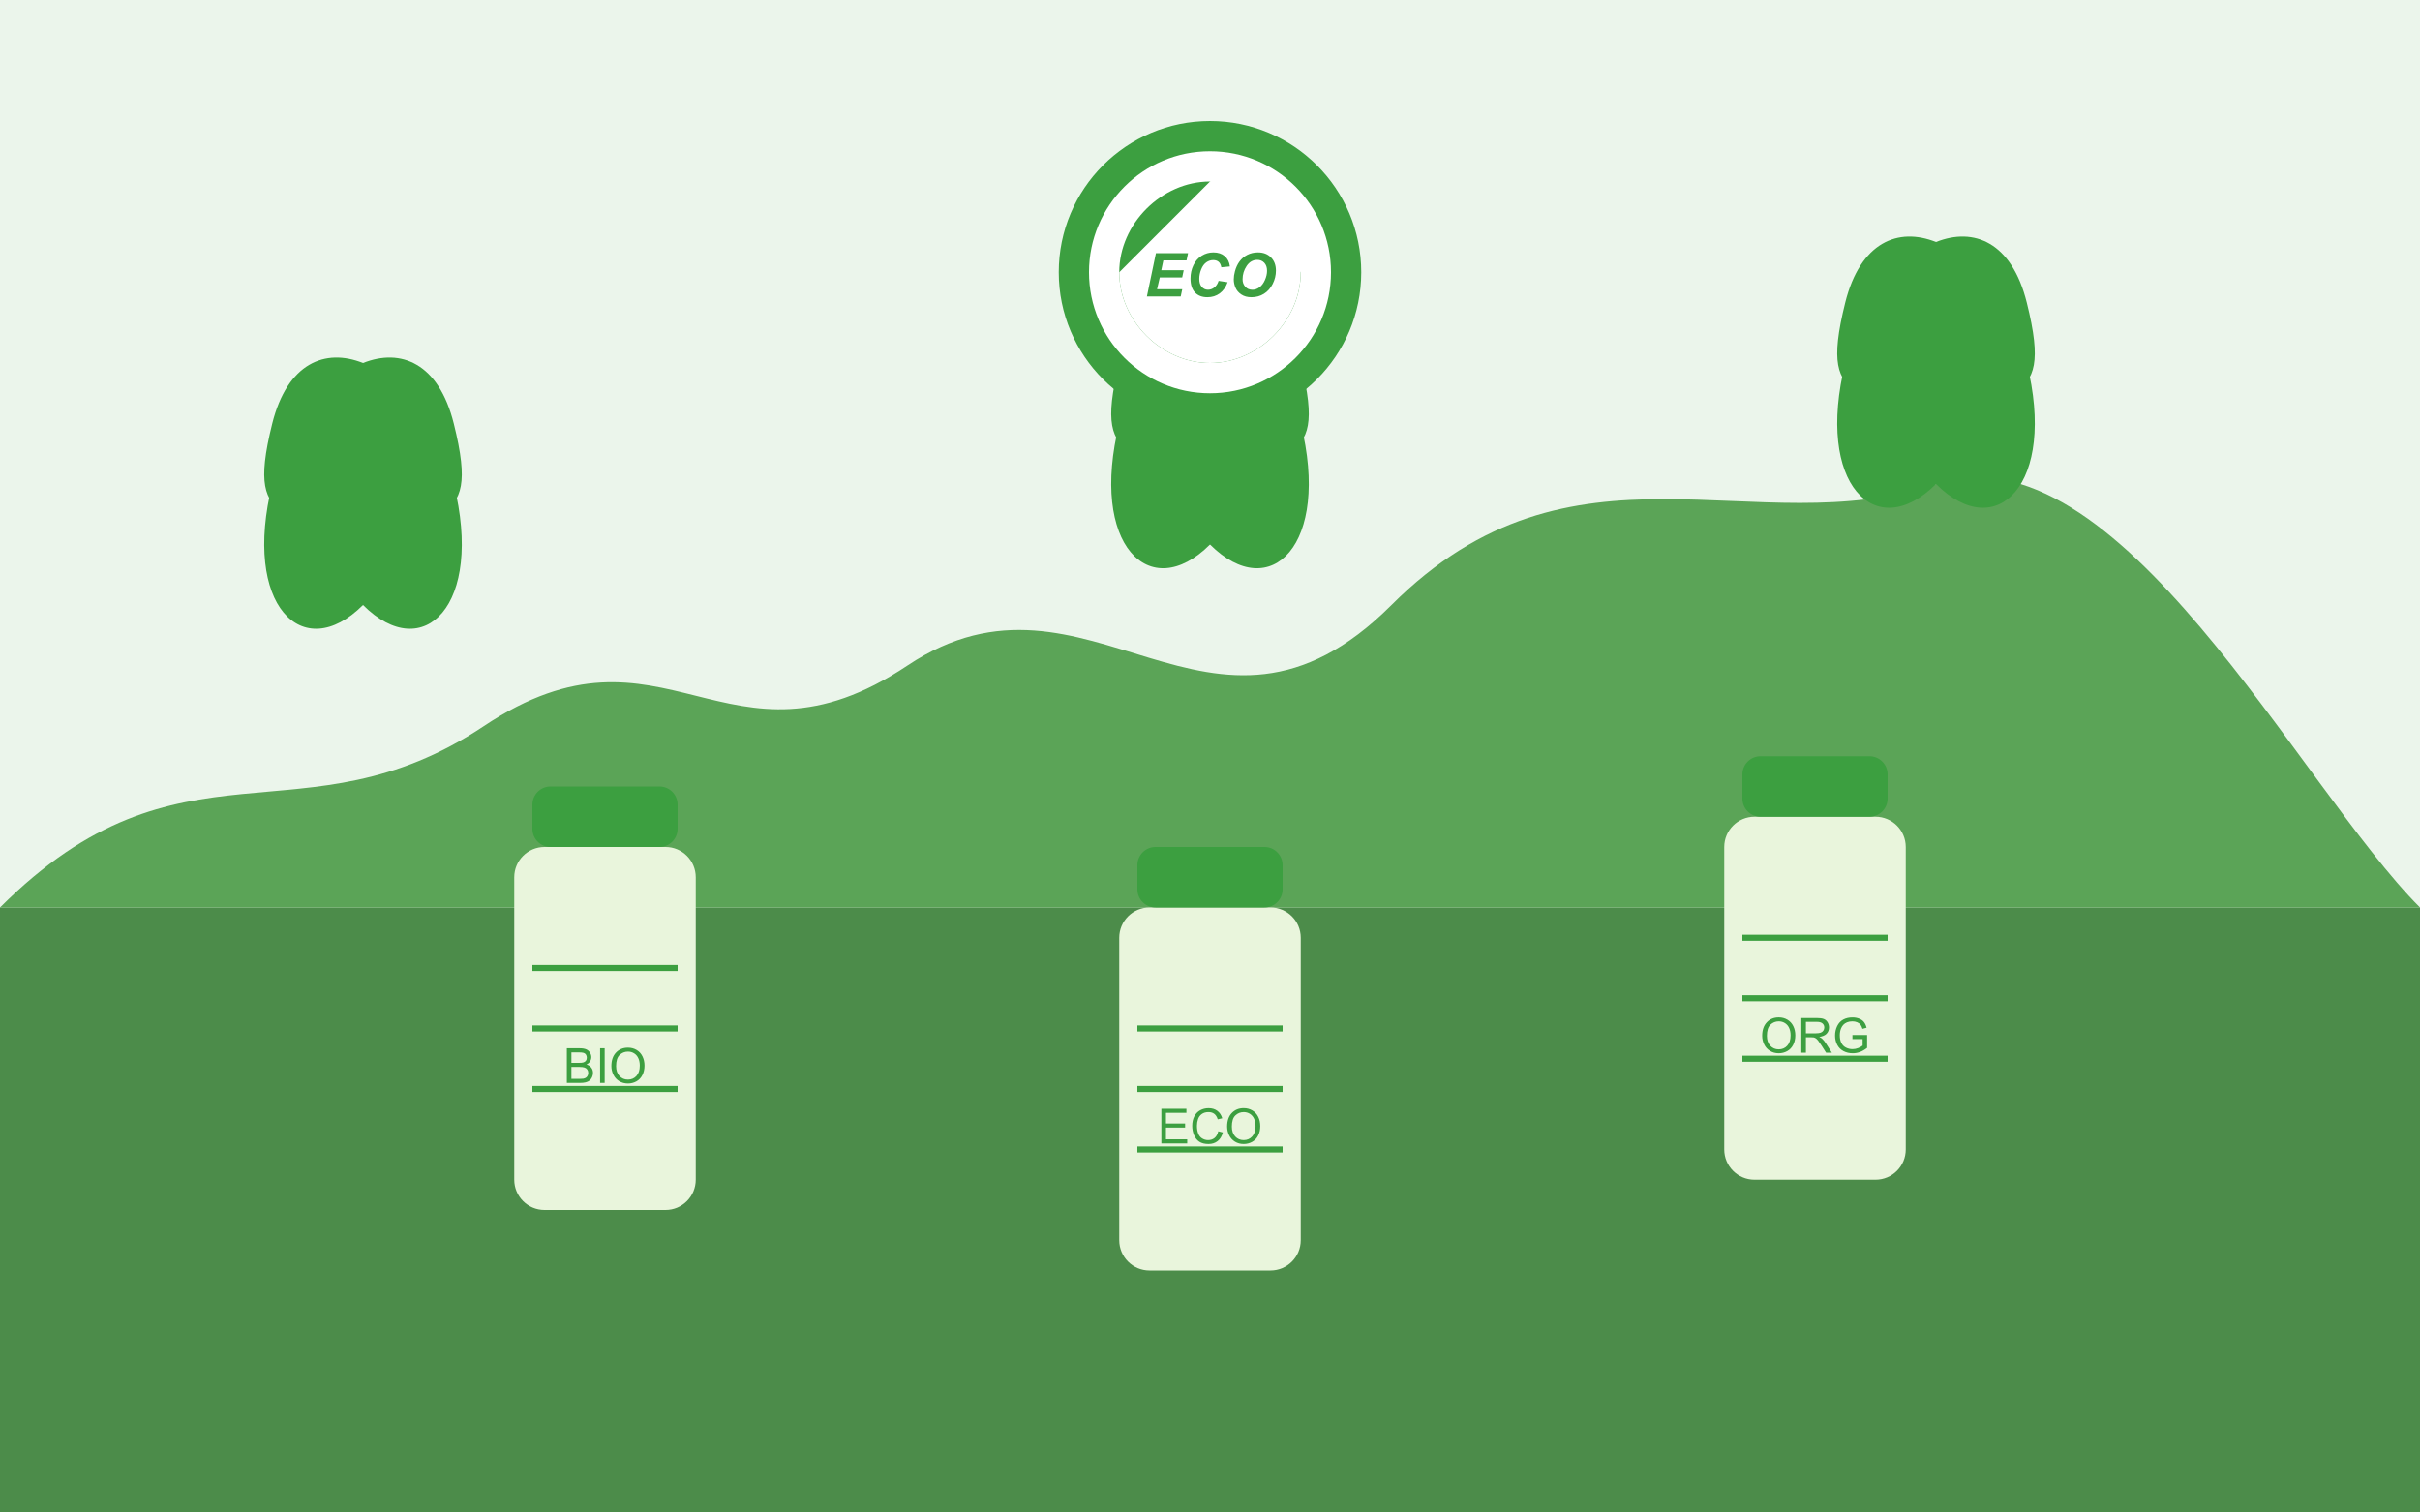 <svg width="400" height="250" viewBox="0 0 400 250" fill="none" xmlns="http://www.w3.org/2000/svg">
<rect x="0" y="0" width="400" height="250" fill="#333333" stroke="none"/>
<g clip-path="url(#clip0_2688_306)">
<path d="M400 0H0V250H400V0Z" fill="#EBF5EB"/>
<path d="M400 150H0V250H400V150Z" fill="#4C8C4A"/>
<path d="M0 150C30 120 50 140 80 120C110 100 120 130 150 110C180 90 200 130 230 100C260 70 290 90 320 80C350 70 380 130 400 150" fill="#5BA457"/>
<path d="M60.002 100C50.002 80 40.002 90 45.002 70C50.002 50 70.002 60 75.002 80C80.002 100 70.002 110 60.002 100Z" fill="#3C9F40"/>
<path d="M60.002 100C70.002 80 80.002 90 75.002 70C70.002 50 50.002 60 45.002 80C40.002 100 50.002 110 60.002 100Z" fill="#3C9F40"/>
<path d="M200.002 90C190.002 70 180.002 80 185.002 60C190.002 40 210.002 50 215.002 70C220.002 90 210.002 100 200.002 90Z" fill="#3C9F40"/>
<path d="M200.002 90C210.002 70 220.002 80 215.002 60C210.002 40 190.002 50 185.002 70C180.002 90 190.002 100 200.002 90Z" fill="#3C9F40"/>
<path d="M320.002 80C310.002 60 300.002 70 305.002 50C310.002 30 330.002 40 335.002 60C340.002 80 330.002 90 320.002 80Z" fill="#3C9F40"/>
<path d="M320.002 80C330.002 60 340.002 70 335.002 50C330.002 30 310.002 40 305.002 60C300.002 80 310.002 90 320.002 80Z" fill="#3C9F40"/>
<path d="M110 140H90C87.239 140 85 142.239 85 145V195C85 197.761 87.239 200 90 200H110C112.761 200 115 197.761 115 195V145C115 142.239 112.761 140 110 140Z" fill="#E9F5DC"/>
<path d="M109 130H91C89.343 130 88 131.343 88 133V137C88 138.657 89.343 140 91 140H109C110.657 140 112 138.657 112 137V133C112 131.343 110.657 130 109 130Z" fill="#3C9F40"/>
<path d="M93.691 179V173.273H95.84C96.277 173.273 96.628 173.332 96.891 173.449C97.156 173.564 97.363 173.742 97.512 173.984C97.663 174.224 97.738 174.475 97.738 174.738C97.738 174.983 97.672 175.214 97.539 175.43C97.406 175.646 97.206 175.82 96.938 175.953C97.284 176.055 97.549 176.228 97.734 176.473C97.922 176.717 98.016 177.007 98.016 177.34C98.016 177.608 97.958 177.858 97.844 178.09C97.732 178.319 97.592 178.496 97.426 178.621C97.259 178.746 97.049 178.841 96.797 178.906C96.547 178.969 96.24 179 95.875 179H93.691ZM94.449 175.68H95.688C96.023 175.68 96.264 175.658 96.41 175.613C96.603 175.556 96.747 175.461 96.844 175.328C96.943 175.195 96.992 175.029 96.992 174.828C96.992 174.638 96.947 174.471 96.856 174.328C96.764 174.182 96.634 174.083 96.465 174.031C96.296 173.977 96.005 173.949 95.594 173.949H94.449V175.68ZM94.449 178.324H95.875C96.12 178.324 96.292 178.315 96.391 178.297C96.565 178.266 96.711 178.214 96.828 178.141C96.945 178.068 97.042 177.962 97.117 177.824C97.193 177.684 97.231 177.522 97.231 177.34C97.231 177.126 97.176 176.941 97.066 176.785C96.957 176.626 96.805 176.516 96.609 176.453C96.417 176.388 96.138 176.355 95.773 176.355H94.449V178.324ZM99.188 179V173.273H99.945V179H99.188ZM101.055 176.211C101.055 175.26 101.31 174.517 101.82 173.98C102.331 173.441 102.99 173.172 103.797 173.172C104.326 173.172 104.802 173.298 105.227 173.551C105.651 173.803 105.974 174.156 106.195 174.609C106.419 175.06 106.531 175.572 106.531 176.145C106.531 176.725 106.414 177.245 106.18 177.703C105.945 178.161 105.613 178.509 105.184 178.746C104.754 178.98 104.29 179.098 103.793 179.098C103.254 179.098 102.772 178.967 102.348 178.707C101.923 178.447 101.602 178.091 101.383 177.641C101.164 177.19 101.055 176.714 101.055 176.211ZM101.836 176.223C101.836 176.913 102.021 177.457 102.391 177.855C102.763 178.251 103.229 178.449 103.789 178.449C104.359 178.449 104.828 178.249 105.195 177.848C105.565 177.447 105.75 176.878 105.75 176.141C105.75 175.674 105.671 175.268 105.512 174.922C105.355 174.573 105.125 174.303 104.82 174.113C104.518 173.921 104.178 173.824 103.801 173.824C103.264 173.824 102.802 174.009 102.414 174.379C102.029 174.746 101.836 175.361 101.836 176.223Z" fill="#3C9F40"/>
<path d="M88 160H112Z" fill="black"/>
<path d="M88 160H112" stroke="#3C9F40"/>
<path d="M88 170H112Z" fill="black"/>
<path d="M88 170H112" stroke="#3C9F40"/>
<path d="M88 180H112Z" fill="black"/>
<path d="M88 180H112" stroke="#3C9F40"/>
<path d="M210 150H190C187.239 150 185 152.239 185 155V205C185 207.761 187.239 210 190 210H210C212.761 210 215 207.761 215 205V155C215 152.239 212.761 150 210 150Z" fill="#E9F5DC"/>
<path d="M209 140H191C189.343 140 188 141.343 188 143V147C188 148.657 189.343 150 191 150H209C210.657 150 212 148.657 212 147V143C212 141.343 210.657 140 209 140Z" fill="#3C9F40"/>
<path d="M191.961 189V183.273H196.102V183.949H192.719V185.703H195.887V186.375H192.719V188.324H196.234V189H191.961ZM201.367 186.992L202.125 187.184C201.966 187.806 201.68 188.281 201.266 188.609C200.854 188.935 200.35 189.098 199.754 189.098C199.137 189.098 198.634 188.973 198.246 188.723C197.861 188.47 197.566 188.105 197.363 187.629C197.163 187.152 197.062 186.641 197.062 186.094C197.062 185.497 197.176 184.978 197.402 184.535C197.632 184.09 197.956 183.753 198.375 183.523C198.797 183.292 199.26 183.176 199.766 183.176C200.339 183.176 200.82 183.322 201.211 183.613C201.602 183.905 201.874 184.315 202.027 184.844L201.281 185.02C201.148 184.603 200.956 184.299 200.703 184.109C200.451 183.919 200.133 183.824 199.75 183.824C199.31 183.824 198.941 183.93 198.645 184.141C198.35 184.352 198.143 184.635 198.023 184.992C197.904 185.346 197.844 185.712 197.844 186.09C197.844 186.577 197.914 187.003 198.055 187.367C198.198 187.729 198.419 188 198.719 188.18C199.018 188.359 199.342 188.449 199.691 188.449C200.116 188.449 200.475 188.327 200.77 188.082C201.064 187.837 201.263 187.474 201.367 186.992ZM202.832 186.211C202.832 185.26 203.087 184.517 203.598 183.98C204.108 183.441 204.767 183.172 205.574 183.172C206.103 183.172 206.579 183.298 207.004 183.551C207.428 183.803 207.751 184.156 207.973 184.609C208.197 185.06 208.309 185.572 208.309 186.145C208.309 186.725 208.191 187.245 207.957 187.703C207.723 188.161 207.391 188.509 206.961 188.746C206.531 188.98 206.068 189.098 205.57 189.098C205.031 189.098 204.549 188.967 204.125 188.707C203.701 188.447 203.379 188.091 203.16 187.641C202.941 187.19 202.832 186.714 202.832 186.211ZM203.613 186.223C203.613 186.913 203.798 187.457 204.168 187.855C204.54 188.251 205.007 188.449 205.566 188.449C206.137 188.449 206.605 188.249 206.973 187.848C207.342 187.447 207.527 186.878 207.527 186.141C207.527 185.674 207.448 185.268 207.289 184.922C207.133 184.573 206.902 184.303 206.598 184.113C206.296 183.921 205.956 183.824 205.578 183.824C205.042 183.824 204.579 184.009 204.191 184.379C203.806 184.746 203.613 185.361 203.613 186.223Z" fill="#3C9F40"/>
<path d="M188 170H212Z" fill="black"/>
<path d="M188 170H212" stroke="#3C9F40"/>
<path d="M188 180H212Z" fill="black"/>
<path d="M188 180H212" stroke="#3C9F40"/>
<path d="M188 190H212Z" fill="black"/>
<path d="M188 190H212" stroke="#3C9F40"/>
<path d="M310 135H290C287.239 135 285 137.239 285 140V190C285 192.761 287.239 195 290 195H310C312.761 195 315 192.761 315 190V140C315 137.239 312.761 135 310 135Z" fill="#E9F5DC"/>
<path d="M309 125H291C289.343 125 288 126.343 288 128V132C288 133.657 289.343 135 291 135H309C310.657 135 312 133.657 312 132V128C312 126.343 310.657 125 309 125Z" fill="#3C9F40"/>
<path d="M291.27 171.211C291.27 170.26 291.525 169.517 292.035 168.98C292.546 168.441 293.204 168.172 294.012 168.172C294.54 168.172 295.017 168.298 295.441 168.551C295.866 168.803 296.189 169.156 296.41 169.609C296.634 170.06 296.746 170.572 296.746 171.145C296.746 171.725 296.629 172.245 296.395 172.703C296.16 173.161 295.828 173.509 295.398 173.746C294.969 173.98 294.505 174.098 294.008 174.098C293.469 174.098 292.987 173.967 292.562 173.707C292.138 173.447 291.816 173.091 291.598 172.641C291.379 172.19 291.27 171.714 291.27 171.211ZM292.051 171.223C292.051 171.913 292.236 172.457 292.605 172.855C292.978 173.251 293.444 173.449 294.004 173.449C294.574 173.449 295.043 173.249 295.41 172.848C295.78 172.447 295.965 171.878 295.965 171.141C295.965 170.674 295.885 170.268 295.727 169.922C295.57 169.573 295.34 169.303 295.035 169.113C294.733 168.921 294.393 168.824 294.016 168.824C293.479 168.824 293.017 169.009 292.629 169.379C292.243 169.746 292.051 170.361 292.051 171.223ZM297.738 174V168.273H300.277C300.788 168.273 301.176 168.326 301.441 168.43C301.707 168.531 301.919 168.712 302.078 168.973C302.237 169.233 302.316 169.521 302.316 169.836C302.316 170.242 302.185 170.585 301.922 170.863C301.659 171.142 301.253 171.319 300.703 171.395C300.904 171.491 301.056 171.586 301.16 171.68C301.382 171.883 301.591 172.137 301.789 172.441L302.785 174H301.832L301.074 172.809C300.853 172.465 300.671 172.202 300.527 172.02C300.384 171.837 300.255 171.71 300.141 171.637C300.029 171.564 299.914 171.513 299.797 171.484C299.711 171.466 299.57 171.457 299.375 171.457H298.496V174H297.738ZM298.496 170.801H300.125C300.471 170.801 300.742 170.766 300.938 170.695C301.133 170.622 301.281 170.508 301.383 170.352C301.484 170.193 301.535 170.021 301.535 169.836C301.535 169.565 301.436 169.342 301.238 169.168C301.043 168.993 300.733 168.906 300.309 168.906H298.496V170.801ZM306.188 171.754V171.082L308.613 171.078V173.203C308.241 173.5 307.857 173.724 307.461 173.875C307.065 174.023 306.659 174.098 306.242 174.098C305.68 174.098 305.168 173.978 304.707 173.738C304.249 173.496 303.902 173.147 303.668 172.691C303.434 172.236 303.316 171.727 303.316 171.164C303.316 170.607 303.432 170.087 303.664 169.605C303.898 169.121 304.234 168.762 304.672 168.527C305.109 168.293 305.613 168.176 306.184 168.176C306.598 168.176 306.971 168.243 307.305 168.379C307.641 168.512 307.904 168.698 308.094 168.938C308.284 169.177 308.428 169.49 308.527 169.875L307.844 170.062C307.758 169.771 307.651 169.542 307.523 169.375C307.396 169.208 307.214 169.076 306.977 168.977C306.74 168.875 306.477 168.824 306.188 168.824C305.841 168.824 305.542 168.878 305.289 168.984C305.036 169.089 304.832 169.227 304.676 169.398C304.522 169.57 304.402 169.759 304.316 169.965C304.171 170.319 304.098 170.703 304.098 171.117C304.098 171.628 304.185 172.055 304.359 172.398C304.536 172.742 304.793 172.997 305.129 173.164C305.465 173.331 305.822 173.414 306.199 173.414C306.527 173.414 306.848 173.352 307.16 173.227C307.473 173.099 307.71 172.964 307.871 172.82V171.754H306.188Z" fill="#3C9F40"/>
<path d="M288 155H312Z" fill="black"/>
<path d="M288 155H312" stroke="#3C9F40"/>
<path d="M288 165H312Z" fill="black"/>
<path d="M288 165H312" stroke="#3C9F40"/>
<path d="M288 175H312Z" fill="black"/>
<path d="M288 175H312" stroke="#3C9F40"/>
<path d="M200 70C213.807 70 225 58.807 225 45C225 31.193 213.807 20 200 20C186.193 20 175 31.193 175 45C175 58.807 186.193 70 200 70Z" fill="#3C9F40"/>
<path d="M200 65C211.046 65 220 56.046 220 45C220 33.954 211.046 25 200 25C188.954 25 180 33.954 180 45C180 56.046 188.954 65 200 65Z" fill="white"/>
<path d="M200 30C192 30 185 37 185 45C185 53 192 60 200 60C208 60 215 53 215 45L200 30Z" fill="#3C9F40"/>
<path d="M200 30C208 30 215 37 215 45C215 53 208 60 200 60C192 60 185 53 185 45L200 30Z" fill="white"/>
<path d="M189.57 49L191.064 41.842H196.372L196.123 43.038H192.29L191.948 44.664H195.654L195.405 45.86H191.699L191.25 47.804H195.415L195.161 49H189.57ZM201.426 46.422L202.91 46.647C202.62 47.45 202.186 48.066 201.606 48.492C201.027 48.915 200.348 49.127 199.57 49.127C198.695 49.127 198.009 48.863 197.515 48.336C197.023 47.809 196.777 47.044 196.777 46.041C196.777 45.227 196.942 44.483 197.271 43.81C197.603 43.133 198.062 42.615 198.647 42.257C199.233 41.899 199.871 41.72 200.562 41.72C201.336 41.72 201.963 41.928 202.441 42.345C202.92 42.758 203.201 43.323 203.286 44.039L201.875 44.176C201.797 43.759 201.646 43.458 201.421 43.273C201.2 43.084 200.903 42.989 200.532 42.989C200.125 42.989 199.744 43.113 199.39 43.36C199.038 43.608 198.757 43.995 198.545 44.523C198.333 45.047 198.228 45.571 198.228 46.095C198.228 46.668 198.364 47.11 198.638 47.423C198.914 47.735 199.258 47.892 199.668 47.892C200.049 47.892 200.397 47.768 200.713 47.52C201.032 47.273 201.27 46.907 201.426 46.422ZM203.931 46.192C203.931 45.769 203.994 45.323 204.121 44.855C204.287 44.226 204.539 43.681 204.878 43.219C205.22 42.757 205.649 42.392 206.167 42.125C206.685 41.855 207.274 41.72 207.935 41.72C208.82 41.72 209.535 41.995 210.078 42.545C210.625 43.095 210.898 43.824 210.898 44.732C210.898 45.488 210.721 46.218 210.366 46.925C210.011 47.631 209.53 48.175 208.921 48.556C208.312 48.937 207.624 49.127 206.855 49.127C206.188 49.127 205.628 48.976 205.176 48.673C204.723 48.37 204.403 47.996 204.214 47.55C204.025 47.101 203.931 46.648 203.931 46.192ZM205.386 46.163C205.386 46.655 205.535 47.066 205.835 47.398C206.134 47.73 206.528 47.897 207.017 47.897C207.414 47.897 207.795 47.766 208.159 47.506C208.527 47.242 208.83 46.845 209.067 46.315C209.308 45.781 209.429 45.261 209.429 44.757C209.429 44.194 209.277 43.753 208.975 43.434C208.672 43.111 208.286 42.95 207.817 42.95C207.098 42.95 206.512 43.285 206.06 43.956C205.61 44.627 205.386 45.362 205.386 46.163Z" fill="#3C9F40"/>
</g>
<defs>
<clipPath id="clip0_2688_306">
<rect width="400" height="250" fill="white"/>
</clipPath>
</defs>
</svg>
